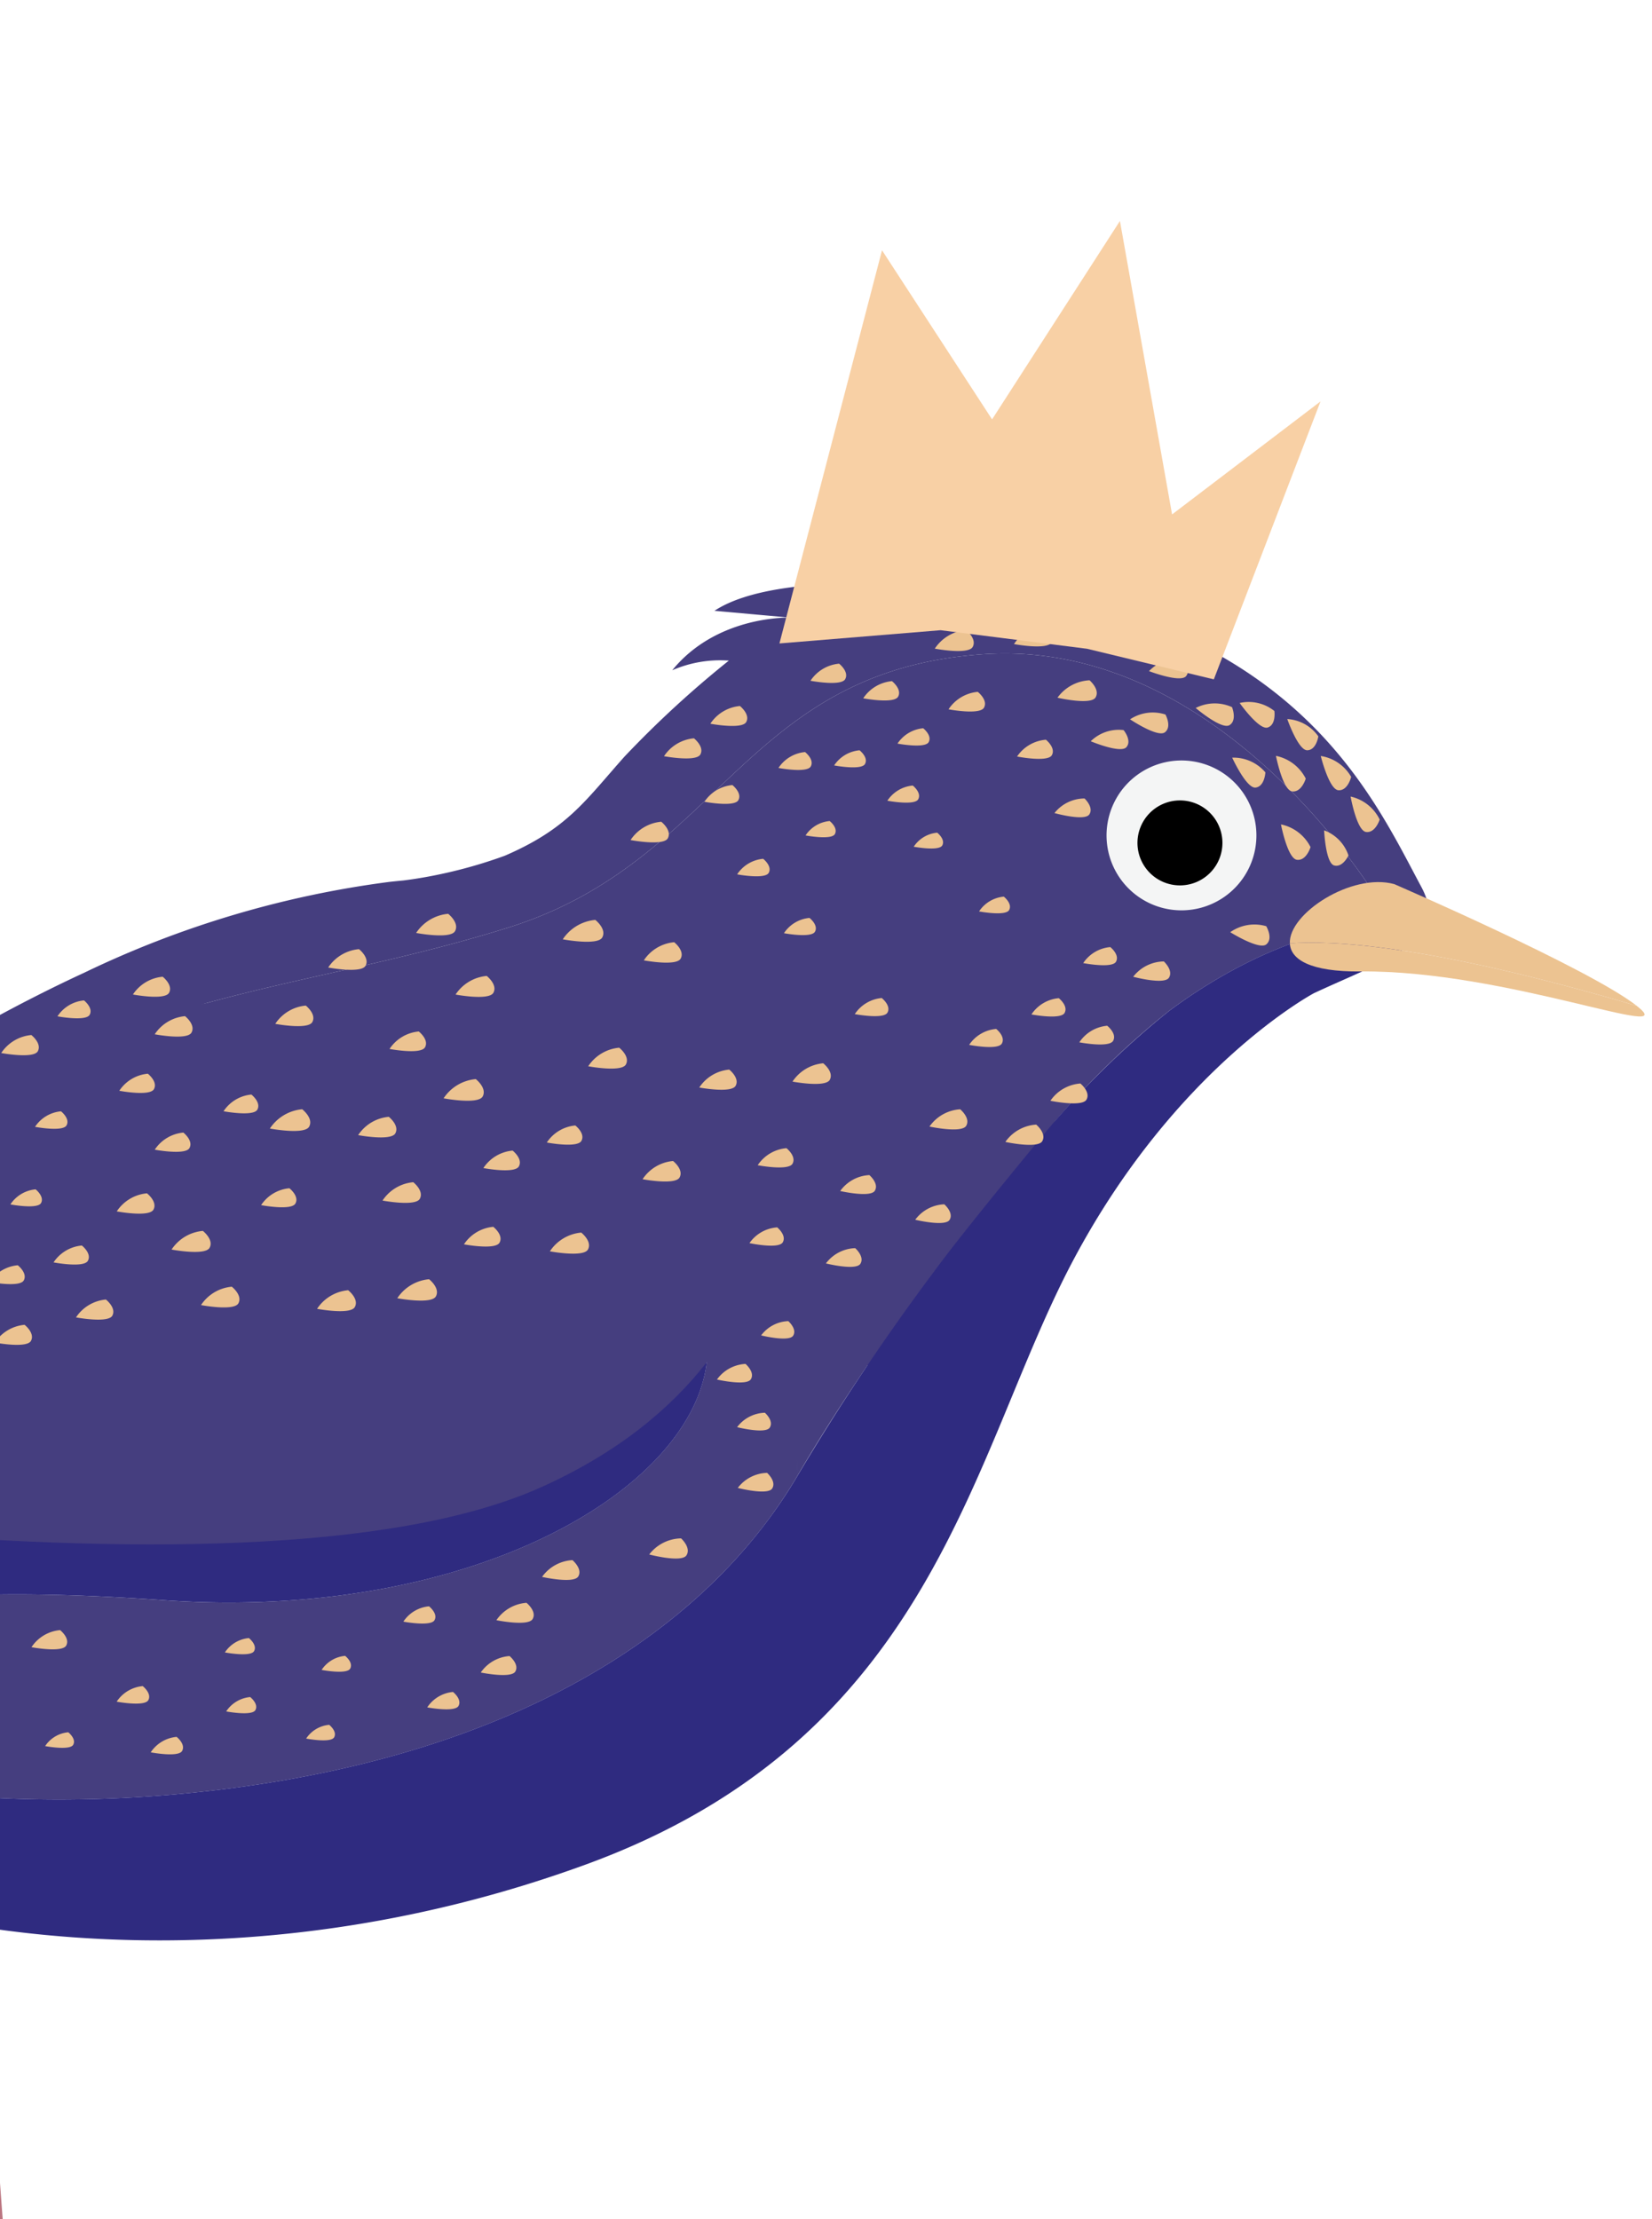 <svg xmlns="http://www.w3.org/2000/svg" width="134" height="180" viewBox="0 0 134 180"><defs><clipPath id="clip-path"><path id="Rectangle_10220" data-name="Rectangle 10220" fill="#fff" stroke="#707070" stroke-width="1" d="M0 0h134v180H0z"/></clipPath><clipPath id="clip-path-2"><path id="Rectangle_10193" data-name="Rectangle 10193" fill="none" d="M0 0h185.009v174.048H0z"/></clipPath></defs><g id="szpak-formularz" clip-path="url(#clip-path)"><g id="Group_40324" data-name="Group 40324" transform="rotate(29 74.722 -40.008)"><g id="Group_40282" data-name="Group 40282" transform="rotate(172 96.873 105.108)"><g id="Group_40282-2" data-name="Group 40282" clip-path="url(#clip-path-2)"><path id="Path_53687" data-name="Path 53687" d="M1.432 116.051s18.927 14.984 36.4 7.568q.41-.174.82-.365C56.338 115 52.486 99.984 66.626 88.771s28.3-16.38 37.83-33.046c5.2-9.092 15.338-21.533 22.38-24.819 4.146-7.708 7.533-14.8 10.115-20.326 2.215-4.746 2.411-8.154 1.149-10.58-3.125 5.913-6.956 11.952-9.923 16.889-3.873 6.446-14 13.059-23.722 18.288a34.21 34.21 0 01-3.471-5.553c-7.839 4.991-14.01 8.538-14.01 8.538s-45.4 33.765-48 23.462S49.606 35.009 73.2 27.805c11.371-3.469 18.117-6.417 22.711-9.3 4.94-3.093 7.391-6.1 10.427-9.59 2.913-3.345-.966-5.149-8.569-4.661-7.689.491-19.186 3.33-31.313 9.291-21.589 10.617-32.824 24.471-36.628 37.6a39.2 39.2 0 00-1.037 4.575c.423.958.9 1.933 1.451 2.922a42.6 42.6 0 005.888 8.123 42.6 42.6 0 01-5.888-8.123q-.82-1.483-1.451-2.922c-.513 3.138-1.225 6.661-2.084 10.343a71.67 71.67 0 01-1.43-.7C11.9 58.715 21.668 69.787 19.288 75.9c-1.464 3.763-.58 9.9.317 14.06a67.16 67.16 0 01-5.42 11.681c-5.707 9-11.852 11.878-11.852 11.878q-1.2.284-2.332.5.7.945 1.432 2.034M95.561 10.748v.031c0-.022.006-.044.009-.066v.034m.07-.451a18.597 18.597 0 01.02-.118l-.02.118m.055 7.149l-.048-.255c.015.086.032.17.048.255m-.254-5.567c-.006.057-.01.116-.015.174l.027-.305c0 .044-.009.086-.012.131m.125 4.844c0-.02-.007-.039-.009-.058l.009.058m-.083-.588l-.023-.2.023.2m-.072-.653c0-.021 0-.042-.006-.064 0 .021 0 .043.006.064m-.045-2.486c0 .058 0 .115-.007.172 0-.093.008-.186.012-.279 0 .036 0 .072-.006.107m.023-.423c0-.061.007-.123.011-.184 0 .062-.008.123-.011.184m.385 5.265c.008.034.014.069.022.1l.016.069-.037-.171m.109-8.763c.008-.038.018-.075.027-.113l-.017.068-.01.045m.138-.547l.032-.119c-.008.027-.016.055-.022.082s-.006.025-.01.037m.361-1.177a17.509 17.509 0 010 .001m-.208.644l.046-.156c-.016.052-.031.1-.046.156m1.268-3.1l.029-.054-.029.054M96.849 6.1l.016-.036-.016.036M54.223 75.657h.02-.02m.792-.168l.087-.023-.087.023m.787-.208l.136-.042-.136.042m.782-.249l.168-.06-.168.06m.776-.285l.193-.079-.193.079m.771-.323l.211-.1-.211.1m.763-.357l.227-.115-.227.115m1.509-.812l.246-.147-.246.147m.743-.452l.251-.161-.251.161m.737-.482l.254-.174-.254.174m.729-.509l.257-.187-.257.187m.721-.534l.259-.2-.259.2m.713-.559l.259-.21-.259.21m.7-.581l.259-.221-.259.221m.7-.6l.258-.23-.258.23m.686-.622l.256-.239c-.085.081-.171.16-.256.239m.675-.639c.086-.083.172-.165.257-.249-.085.084-.171.165-.257.249m.669-.659l.251-.253-.251.253m.659-.675l.246-.255-.246.255m.65-.689l.238-.258-.238.258m1.268-1.412l.223-.256-.223.256m.62-.726l.211-.25-.211.25m.619-.747l.188-.229-.188.229m.608-.769l.159-.2-.159.2m.645-.824l.086-.11-.086.11m1.2-1.595l.1-.138-.1.138m.531-.734l.173-.244-.173.244m.52-.735l.188-.271c-.063.09-.124.181-.188.271m.5-.728l.207-.3-.207.3m.967-1.439l.21-.323-.21.323m.462-.709l.208-.324-.208.324m.446-.7l.207-.327-.207.327m.432-.686l.2-.321c-.066.107-.131.213-.2.321m.418-.675l.192-.314c-.063.1-.127.209-.192.314m.4-.658l.186-.309-.186.309m.385-.644l.178-.3-.178.3m.368-.625l.17-.291-.17.291m.353-.608l.16-.279-.16.279m.332-.582l.156-.276-.156.276m.316-.561l.149-.267-.149.267m.3-.541l.137-.25-.137.25m.284-.519l.126-.233-.126.233m.26-.481l.122-.228-.122.228m.246-.461l.11-.208-.11.208m.231-.439l.092-.177-.092.177m.212-.407l.078-.152-.078.152m.192-.349l.073-.144-.073.144m.166-.327l.066-.13-.066.13m.158-.314l.043-.086-.043.086m.123-.25l.039-.079a5.698 5.698 0 01-.039.079m.11-.224l.025-.051-.025.051m.153-.316v-.007.007m20.608-9.629l.618-.33c-.206.11-.413.222-.618.33l-.435.228.435-.228m-5.2 2.645c-.309.154-.615.3-.92.452l.92-.452m-6.083 2.884l-.4.182.4-.182M82.817 45.3l.529-.213-.529.213-.126.05.126-.05" transform="translate(21.946 43.535)" fill="#453e7f"/><path id="Path_53688" data-name="Path 53688" d="M0 .429C.121.163.706 0 1.927 0h31.741c9.9 0-4.954 1.8-5.4 4.952S43.835 39.78 43.835 39.78c2.288 11.189-3.3 3.986-3.3 3.986s-1.491-3.238-3.6-7.783l.87-2.446S26.415 7.425 24.165 5.4s-4.745-4.34-11.03-2.926C9.63 3.26 4.158 1.84 0 .429" transform="translate(59.96)" fill="#ad6c74"/><path id="Path_53689" data-name="Path 53689" d="M36.306 37.634S23.045 7.667 23.418 4.685 36.089 0 27.89 0H1.615C-3.417 0 4.6 3.832 8.137 4.259S17.082 2.342 19.69 7.88s13.887 33.526 13.887 33.526 4.623 6.815 2.728-3.772" transform="translate(96.952 1.242)" fill="#a35a60"/><path id="Path_53690" data-name="Path 53690" d="M.024 0c4.158 1.411 9.63 2.831 13.134 2.043 6.285-1.414 8.779.9 11.031 2.926s13.643 28.14 13.643 28.14l-.87 2.446C32.694 26.36 25.9 11.817 23.786 7.9c-3.151-5.855-9.68-3.377-13.957-3.827C6.411 3.713-.456 1.054.024 0" transform="translate(59.936 .429)" fill="#bb7580"/><path id="Path_53691" data-name="Path 53691" d="M4.853 119.074S11 116.2 16.7 107.2a71 71 0 005.86-12.876s3.285-9.709 4.347-13.655a187.739 187.739 0 004.4-19.39A39.263 39.263 0 0132.35 56.7c3.8-13.127 15.039-26.982 36.628-37.6 12.127-5.963 23.624-8.8 31.313-9.292 7.6-.488 11.482 1.316 8.569 4.662-3.036 3.486-5.488 6.5-10.428 9.59-4.594 2.878-11.34 5.826-22.711 9.3-23.6 7.2-36.832 23.513-34.232 33.819s48.006-23.464 48.006-23.464 6.171-3.547 14.01-8.538c11.909-7.585 27.662-18.516 31.463-25.447a36.806 36.806 0 002.974-6.975C132.223-.85 120.279-.16 108.86.641c-4.585.324-9.083.665-13.063.752a52.941 52.941 0 00-4.6.32h-.111C83.24 2.154 59 5.685 36.127 25.553S18.868 67.9 16.7 85.572c-2.161 17.646-10.441 27.173-10.469 27.205-2.758 2.855-5.391 5.132-6.231 7.2 1.517-.2 3.13-.5 4.853-.9" transform="translate(19.426 37.982)" fill="#2f2b80"/><path id="Path_53692" data-name="Path 53692" d="M.275 83.52c.811-.1 1.653-.241 2.521-.406.465.63.943 1.3 1.429 2.031 0 0 18.928 14.987 36.4 7.57.273-.116.546-.237.819-.365 17.687-8.25 13.838-23.271 27.974-34.481s28.3-16.384 37.833-33.048c5.2-9.091 15.336-21.533 22.38-24.821-7.449 13.859-17.347 29.721-29.412 42.127a80.916 80.916 0 01-20.474 15.746c-.329.168-.658.337-.992.5-.706.377-1.742.964-2.954 1.77a38.161 38.161 0 00-4.017 3.057c-3.954 3.865-4.475 6.466-6.181 10.981a83.558 83.558 0 01-5.113 10.307 9.736 9.736 0 004.005-2.376c-1.722 5.258-6.9 7.236-7.385 7.409l5.916-1.678c-3.745 5.234-17.76 8.77-17.764 8.774a29.3 29.3 0 01-4.307 1.609 30.614 30.614 0 01-4.266.891C16.631 101.83 7.415 92.615 1.451 87.465c-1.5-1.3-1.73-2.577-1.176-3.946" transform="translate(19.151 74.439)" fill="#453e7f"/><path id="Path_53693" data-name="Path 53693" d="M0 47.76S22.962 8.14 31.516 3.222A33.923 33.923 0 0139.59 0C28.3 5.817 11.9 34.433 11.9 34.433l19.389-2.572a948.007 948.007 0 01-5.177 6.445C8.632 60.545 0 47.76 0 47.76" transform="translate(131.432 24.481)" fill="#2f2b80"/><path id="Path_53694" data-name="Path 53694" d="M0 35.665S16.4 7.049 27.688 1.232c7.07-1.878 13.987-1.642 13.987.936 0 2.6-14.328 20.94-22.287 30.925z" transform="translate(143.334 23.25)" fill="#2f2b80"/><path id="Path_53695" data-name="Path 53695" d="M0 6.077A6.078 6.078 0 106.079 0 6.079 6.079 0 000 6.077" transform="translate(34.203 152.77)" fill="#f4f5f5"/><path id="Path_53696" data-name="Path 53696" d="M0 3.446A3.446 3.446 0 103.446 0 3.446 3.446 0 000 3.446" transform="translate(36.733 154.79)"/><path id="Path_53697" data-name="Path 53697" d="M10.077 33.867C28.986 14.7 93.819 2.55 105.525.3c3.872-.744 5.556-.048 5.792 1.574C81.966 42.517 11.7 74.576 11.7 74.576c-3.722.338-6.242-.2-7.026-1.791 0 0-13.507-19.76 5.4-38.919" transform="translate(59.674 57.085)" fill="#453e7f"/><path id="Path_53698" data-name="Path 53698" d="M0 72.7S70.265 40.646 99.616 0c.48 3.282-4.959 10.351-10.167 16.941C81.668 26.791 59.157 47.5 38 58.758 23.279 66.585 8.5 71.932 0 72.7" transform="translate(71.375 58.957)" fill="#453e7f"/><path id="Path_53699" data-name="Path 53699" d="M0 5.356C17.471 3.979 25.063 1.431 28.076 0c.973 2.208-2.614 7.162-6.18 7.524 0 0-17.2-.723-21.9-2.168" transform="translate(.859 153.822)" fill="#ecc391"/><path id="Path_53700" data-name="Path 53700" d="M22.756.985c3.834-1.513 5.661-1.116 6.18.068C25.922 2.483 18.331 5.031.859 6.408c-4.7-1.447 10.9-1.085 21.9-5.423" transform="translate(0 152.77)" fill="#ecc391"/><path id="Path_53701" data-name="Path 53701" d="M0 1.346S-.075.186.67.009s2.2 2.232 2.2 2.232A3.454 3.454 0 010 1.346" transform="translate(25.733 164.465)" fill="#ecc391"/><path id="Path_53702" data-name="Path 53702" d="M.863 2.012s-.967-.336-.853-1S2.571 0 2.571 0A3.038 3.038 0 01.863 2.012" transform="translate(57.07 104.142)" fill="#ecc391"/><path id="Path_53703" data-name="Path 53703" d="M.946 2.189s-1.032-.315-.94-1.02S2.665 0 2.665 0A3.2 3.2 0 01.946 2.189" transform="translate(65.22 167.362)" fill="#ecc391"/><path id="Path_53704" data-name="Path 53704" d="M.892 2.066s-.976-.3-.886-.967S2.523 0 2.523 0A3.03 3.03 0 01.892 2.066" transform="translate(39.479 140.21)" fill="#ecc391"/><path id="Path_53705" data-name="Path 53705" d="M.8 1.871S-.107 1.538.011.913 2.444 0 2.444 0A2.868 2.868 0 01.8 1.871" transform="translate(55.134 108.767)" fill="#ecc391"/><path id="Path_53706" data-name="Path 53706" d="M1 2.312S-.092 1.98.006 1.235 2.814 0 2.814 0A3.384 3.384 0 011 2.312" transform="translate(89.164 97.872)" fill="#ecc391"/><path id="Path_53707" data-name="Path 53707" d="M.939 2.18S-.1 1.846.007 1.137 2.706 0 2.706 0A3.231 3.231 0 01.939 2.18" transform="translate(39.787 134.942)" fill="#ecc391"/><path id="Path_53708" data-name="Path 53708" d="M.874 2.052s-1-.39-.86-1.085S2.749 0 2.749 0A3.2 3.2 0 01.874 2.052" transform="translate(37.08 146.74)" fill="#ecc391"/><path id="Path_53709" data-name="Path 53709" d="M.814 1.886s-.889-.271-.809-.878S2.3 0 2.3 0A2.761 2.761 0 01.814 1.886" transform="translate(66.318 154.05)" fill="#ecc391"/><path id="Path_53710" data-name="Path 53710" d="M.841 1.979S-.134 1.587.016.911 2.694 0 2.694 0A3.12 3.12 0 01.841 1.979" transform="translate(47.854 156.848)" fill="#ecc391"/><path id="Path_53711" data-name="Path 53711" d="M0 1.375S-.094.2.657.011s2.261 2.22 2.261 2.22A3.494 3.494 0 010 1.375" transform="translate(32.521 165.387)" fill="#ecc391"/><path id="Path_53712" data-name="Path 53712" d="M.941 2.179S-.086 1.866.006 1.164 2.652 0 2.652 0A3.188 3.188 0 01.941 2.179" transform="translate(80.077 107.025)" fill="#ecc391"/><path id="Path_53713" data-name="Path 53713" d="M.861 2s-.955-.314-.854-.968S2.506 0 2.506 0A2.983 2.983 0 01.861 2" transform="translate(58.639 115.415)" fill="#ecc391"/><path id="Path_53714" data-name="Path 53714" d="M.623 1.7S-.278.993.087.33 3.175.2 3.175.2A3.409 3.409 0 01.623 1.7" transform="translate(30.6 152.737)" fill="#ecc391"/><path id="Path_53715" data-name="Path 53715" d="M.859 1.992S-.083 1.7.006 1.054 2.444 0 2.444 0A2.929 2.929 0 01.859 1.992" transform="translate(47.827 136.815)" fill="#ecc391"/><path id="Path_53716" data-name="Path 53716" d="M.938 2.173S-.086 1.861.006 1.161 2.645 0 2.645 0A3.182 3.182 0 01.938 2.173" transform="translate(58.942 161.624)" fill="#ecc391"/><path id="Path_53717" data-name="Path 53717" d="M.945 2.2S-.106 1.848.009 1.128 2.769 0 2.769 0A3.289 3.289 0 01.945 2.2" transform="translate(48.132 129.476)" fill="#ecc391"/><path id="Path_53718" data-name="Path 53718" d="M.814 1.9s-.924-.341-.8-.979S2.5 0 2.5 0A2.926 2.926 0 01.814 1.9" transform="translate(54.231 101.12)" fill="#ecc391"/><path id="Path_53719" data-name="Path 53719" d="M.824 1.908s-.9-.275-.819-.889S2.323 0 2.323 0a2.793 2.793 0 01-1.5 1.908" transform="translate(62.131 157.546)" fill="#ecc391"/><path id="Path_53720" data-name="Path 53720" d="M.816 1.888s-.89-.272-.811-.879S2.3 0 2.3 0A2.763 2.763 0 01.816 1.888" transform="translate(61.262 152.925)" fill="#ecc391"/><path id="Path_53721" data-name="Path 53721" d="M.862 2s-.944-.294-.856-.94S2.448 0 2.448 0A2.937 2.937 0 01.862 2" transform="translate(41.562 146.323)" fill="#ecc391"/><path id="Path_53722" data-name="Path 53722" d="M1.035 2.4S-.095 2.051.006 1.28 2.915 0 2.915 0a3.505 3.505 0 01-1.88 2.4" transform="translate(68.781 165.816)" fill="#ecc391"/><path id="Path_53723" data-name="Path 53723" d="M.875 2.026s-.956-.294-.869-.947S2.472 0 2.472 0a2.971 2.971 0 01-1.6 2.026" transform="translate(43.967 140.931)" fill="#ecc391"/><path id="Path_53724" data-name="Path 53724" d="M.949 2.208s-1.055-.354-.94-1.077S2.782 0 2.782 0A3.3 3.3 0 01.949 2.208" transform="translate(41.926 130.517)" fill="#ecc391"/><path id="Path_53725" data-name="Path 53725" d="M.974 2.256S-.089 1.931.006 1.205 2.745 0 2.745 0A3.3 3.3 0 01.974 2.256" transform="translate(74.618 133.758)" fill="#ecc391"/><path id="Path_53726" data-name="Path 53726" d="M.85 1.991S-.12 1.626.012.956 2.633 0 2.633 0A3.076 3.076 0 01.85 1.991" transform="translate(52.279 96.54)" fill="#ecc391"/><path id="Path_53727" data-name="Path 53727" d="M.865 2s-.944-.288-.86-.932S2.437 0 2.437 0A2.93 2.93 0 01.865 2" transform="translate(57.388 135.82)" fill="#ecc391"/><path id="Path_53728" data-name="Path 53728" d="M.836 1.934s-.912-.278-.83-.9S2.354 0 2.354 0A2.83 2.83 0 01.836 1.934" transform="translate(70.443 142.983)" fill="#ecc391"/><path id="Path_53729" data-name="Path 53729" d="M.985 2.281S-.091 1.953.006 1.219 2.777 0 2.777 0A3.34 3.34 0 01.985 2.281" transform="translate(59.803 128.898)" fill="#ecc391"/><path id="Path_53730" data-name="Path 53730" d="M.858 2.008S-.117 1.648.012.976 2.633 0 2.633 0A3.086 3.086 0 01.858 2.008" transform="translate(52.132 116.101)" fill="#ecc391"/><path id="Path_53731" data-name="Path 53731" d="M.862 2.014S-.112 1.662.011.992 2.616 0 2.616 0A3.075 3.075 0 01.862 2.014" transform="translate(46.655 122.005)" fill="#ecc391"/><path id="Path_53732" data-name="Path 53732" d="M.88 2.054s-.986-.343-.871-1.021S2.625 0 2.625 0A3.1 3.1 0 01.88 2.054" transform="translate(53.163 121.999)" fill="#ecc391"/><path id="Path_53733" data-name="Path 53733" d="M.013 1.391S-.14.239.591.015s2.333 2.08 2.333 2.08a3.447 3.447 0 01-2.911-.7" transform="translate(29.118 166.816)" fill="#ecc391"/><path id="Path_53734" data-name="Path 53734" d="M.82 1.9s-.9-.273-.815-.884S2.311 0 2.311 0A2.778 2.778 0 01.82 1.9" transform="translate(65.231 139.887)" fill="#ecc391"/><path id="Path_53735" data-name="Path 53735" d="M.911 2.112s-1-.318-.9-1S2.607 0 2.607 0a3.119 3.119 0 01-1.7 2.112" transform="translate(52.418 160.043)" fill="#ecc391"/><path id="Path_53736" data-name="Path 53736" d="M.754 1.745S-.069 1.494 0 .932 2.124 0 2.124 0a2.553 2.553 0 01-1.37 1.745" transform="translate(58.104 150.209)" fill="#ecc391"/><path id="Path_53737" data-name="Path 53737" d="M.474 1.635S-.313.8.141.2 3.2.516 3.2.516A3.4 3.4 0 01.474 1.635" transform="translate(39.708 168.395)" fill="#ecc391"/><path id="Path_53738" data-name="Path 53738" d="M.922 2.135s-1.006-.307-.916-.994S2.6 0 2.6 0A3.126 3.126 0 01.922 2.135" transform="translate(65.766 159.979)" fill="#ecc391"/><path id="Path_53739" data-name="Path 53739" d="M.965 2.251s-1.083-.38-.954-1.124S2.886 0 2.886 0A3.406 3.406 0 01.965 2.251" transform="translate(50.787 165.671)" fill="#ecc391"/><path id="Path_53740" data-name="Path 53740" d="M.233 1.529S-.313.547.266.087 3.1 1.132 3.1 1.132a3.333 3.333 0 01-2.869.4" transform="translate(36.626 169.436)" fill="#ecc391"/><path id="Path_53741" data-name="Path 53741" d="M1 2.318s-1.093-.333-1-1.08S2.822 0 2.822 0A3.393 3.393 0 011 2.318" transform="translate(61.569 165.82)" fill="#ecc391"/><path id="Path_53742" data-name="Path 53742" d="M1.018 2.358S-.1 2.012.007 1.251 2.887 0 2.887 0a3.464 3.464 0 01-1.87 2.358" transform="translate(53.079 171.419)" fill="#ecc391"/><path id="Path_53743" data-name="Path 53743" d="M.578 1.65S-.281.927.1.291 3.117.257 3.117.257A3.333 3.333 0 01.578 1.65" transform="translate(44.431 165.887)" fill="#ecc391"/><path id="Path_53744" data-name="Path 53744" d="M.953 2.226s-1.074-.382-.942-1.12S2.871 0 2.871 0A3.382 3.382 0 01.953 2.226" transform="translate(48.492 171.644)" fill="#ecc391"/><path id="Path_53745" data-name="Path 53745" d="M.806 1.922S-.195 1.4.034.7 2.987 0 2.987 0A3.347 3.347 0 01.806 1.922" transform="translate(44.528 170.345)" fill="#ecc391"/><path id="Path_53746" data-name="Path 53746" d="M0 1.367S-.091.2.657.01 2.9 2.226 2.9 2.226A3.48 3.48 0 010 1.367" transform="translate(30.168 160.348)" fill="#ecc391"/><path id="Path_53747" data-name="Path 53747" d="M1 2.313S-.092 1.98.006 1.236 2.814 0 2.814 0A3.383 3.383 0 011 2.313" transform="translate(55.711 168.469)" fill="#ecc391"/><path id="Path_53748" data-name="Path 53748" d="M.75 1.8S-.2 1.269.039.593 2.913 0 2.913 0A3.237 3.237 0 01.75 1.8" transform="translate(46.976 163.34)" fill="#ecc391"/><path id="Path_53749" data-name="Path 53749" d="M.1 1.478S-.262.392.4.042s2.642 1.586 2.642 1.586A3.4 3.4 0 01.1 1.478" transform="translate(35.66 164.583)" fill="#ecc391"/><path id="Path_53750" data-name="Path 53750" d="M.045 1.4S-.206.308.475.026 2.9 1.808 2.9 1.808A3.32 3.32 0 01.045 1.4" transform="translate(32.752 168.927)" fill="#ecc391"/><path id="Path_53751" data-name="Path 53751" d="M0 1.172S.071.074.792 0s1.782 2.366 1.782 2.366A3.267 3.267 0 010 1.172" transform="translate(27.052 161.012)" fill="#ecc391"/><path id="Path_53752" data-name="Path 53752" d="M1.038 2.4S-.1 2.057.006 1.284 2.925 0 2.925 0a3.518 3.518 0 01-1.887 2.4" transform="translate(97.867 110.152)" fill="#ecc391"/><path id="Path_53753" data-name="Path 53753" d="M1.021 2.363s-1.114-.34-1.014-1.1S2.876 0 2.876 0a3.457 3.457 0 01-1.855 2.363" transform="translate(83.335 101.006)" fill="#ecc391"/><path id="Path_53754" data-name="Path 53754" d="M.985 2.28S-.091 1.952.006 1.218 2.776 0 2.776 0A3.338 3.338 0 01.985 2.28" transform="translate(79.089 142.481)" fill="#ecc391"/><path id="Path_53755" data-name="Path 53755" d="M1.044 2.416S-.1 2.069.006 1.291 2.942 0 2.942 0a3.537 3.537 0 01-1.9 2.416" transform="translate(81.171 132.995)" fill="#ecc391"/><path id="Path_53756" data-name="Path 53756" d="M1.033 2.392S-.095 2.048.006 1.278 2.912 0 2.912 0a3.5 3.5 0 01-1.879 2.392" transform="translate(85.604 117.49)" fill="#ecc391"/><path id="Path_53757" data-name="Path 53757" d="M1.029 2.381S-.094 2.039.006 1.272 2.9 0 2.9 0a3.485 3.485 0 01-1.87 2.381" transform="translate(92.502 129.214)" fill="#ecc391"/><path id="Path_53758" data-name="Path 53758" d="M.961 2.225S-.088 1.9.006 1.189 2.708 0 2.708 0A3.255 3.255 0 01.961 2.225" transform="translate(79.061 149.804)" fill="#ecc391"/><path id="Path_53759" data-name="Path 53759" d="M.794 1.838S-.073 1.574 0 .982 2.237 0 2.237 0A2.69 2.69 0 01.794 1.838" transform="translate(51.162 147.209)" fill="#ecc391"/><path id="Path_53760" data-name="Path 53760" d="M1.006 2.33s-1.1-.335-1-1.085S2.836 0 2.836 0a3.409 3.409 0 01-1.83 2.33" transform="translate(73.183 108.994)" fill="#ecc391"/><path id="Path_53761" data-name="Path 53761" d="M.9 2.077s-.98-.3-.892-.968S2.529 0 2.529 0A3.041 3.041 0 01.9 2.077" transform="translate(74.853 147.529)" fill="#ecc391"/><path id="Path_53762" data-name="Path 53762" d="M.949 2.2S-.087 1.88.006 1.173 2.673 0 2.673 0A3.215 3.215 0 01.949 2.2" transform="translate(76.531 153.611)" fill="#ecc391"/><path id="Path_53763" data-name="Path 53763" d="M.774 1.792S-.071 1.534 0 .958 2.181 0 2.181 0A2.622 2.622 0 01.774 1.792" transform="translate(66.566 147.919)" fill="#ecc391"/><path id="Path_53764" data-name="Path 53764" d="M.986 2.283S-.091 1.955.006 1.22 2.779 0 2.779 0A3.341 3.341 0 01.986 2.283" transform="translate(87.389 107.973)" fill="#ecc391"/><path id="Path_53765" data-name="Path 53765" d="M.854 1.977s-.932-.284-.849-.921S2.407 0 2.407 0A2.893 2.893 0 01.854 1.977" transform="translate(70.353 152.241)" fill="#ecc391"/><path id="Path_53766" data-name="Path 53766" d="M1 2.315S-.092 1.982.006 1.237 2.818 0 2.818 0A3.387 3.387 0 011 2.315" transform="translate(87.807 125.696)" fill="#ecc391"/><path id="Path_53767" data-name="Path 53767" d="M1 2.307S-.091 1.975.006 1.233 2.808 0 2.808 0A3.376 3.376 0 011 2.307" transform="translate(75.689 124.121)" fill="#ecc391"/><path id="Path_53768" data-name="Path 53768" d="M.919 2.127s-1-.306-.913-.991S2.589 0 2.589 0a3.113 3.113 0 01-1.67 2.127" transform="translate(70.281 159.774)" fill="#ecc391"/><path id="Path_53769" data-name="Path 53769" d="M.989 2.289S-.091 1.96.006 1.223 2.787 0 2.787 0a3.351 3.351 0 01-1.8 2.289" transform="translate(98.089 94.78)" fill="#ecc391"/><path id="Path_53770" data-name="Path 53770" d="M.988 2.287S-.091 1.958.006 1.222 2.784 0 2.784 0a3.346 3.346 0 01-1.8 2.287" transform="translate(98.273 124.04)" fill="#ecc391"/><path id="Path_53771" data-name="Path 53771" d="M.918 2.126s-1-.309-.912-.994S2.6 0 2.6 0A3.118 3.118 0 01.918 2.126" transform="translate(60.185 121.555)" fill="#ecc391"/><path id="Path_53772" data-name="Path 53772" d="M.979 2.269S-.09 1.942.006 1.212 2.761 0 2.761 0A3.321 3.321 0 01.979 2.269" transform="translate(100.667 118.237)" fill="#ecc391"/><path id="Path_53773" data-name="Path 53773" d="M.983 2.276S-.09 1.948.006 1.216 2.77 0 2.77 0A3.33 3.33 0 01.983 2.276" transform="translate(91.146 112.22)" fill="#ecc391"/><path id="Path_53774" data-name="Path 53774" d="M.979 2.265S-.09 1.94.006 1.21 2.757 0 2.757 0A3.315 3.315 0 01.979 2.265" transform="translate(68.339 117.149)" fill="#ecc391"/><path id="Path_53775" data-name="Path 53775" d="M.956 2.212s-1.043-.318-.95-1.03S2.692 0 2.692 0A3.237 3.237 0 01.956 2.212" transform="translate(112.706 85.947)" fill="#ecc391"/><path id="Path_53776" data-name="Path 53776" d="M.961 2.223S-.088 1.9.006 1.188 2.707 0 2.707 0A3.254 3.254 0 01.961 2.223" transform="translate(107.277 90.215)" fill="#ecc391"/><path id="Path_53777" data-name="Path 53777" d="M.939 2.173S-.086 1.861.006 1.161 2.645 0 2.645 0A3.181 3.181 0 01.939 2.173" transform="translate(91.399 119.657)" fill="#ecc391"/><path id="Path_53778" data-name="Path 53778" d="M.914 2.145s-1.048-.4-.9-1.127S2.86 0 2.86 0A3.333 3.333 0 01.914 2.145" transform="translate(56.826 88.925)" fill="#ecc391"/><path id="Path_53779" data-name="Path 53779" d="M.962 2.227S-.088 1.906.006 1.19 2.71 0 2.71 0A3.259 3.259 0 01.962 2.227" transform="translate(66.758 125.741)" fill="#ecc391"/><path id="Path_53780" data-name="Path 53780" d="M.944 2.192S-.1 1.857.007 1.144 2.718 0 2.718 0A3.247 3.247 0 01.944 2.192" transform="translate(66.63 79.506)" fill="#ecc391"/><path id="Path_53781" data-name="Path 53781" d="M.939 2.174S-.086 1.861.006 1.161 2.646 0 2.646 0A3.182 3.182 0 01.939 2.174" transform="translate(80.83 113.364)" fill="#ecc391"/><path id="Path_53782" data-name="Path 53782" d="M.955 2.211s-1.042-.318-.949-1.03S2.692 0 2.692 0A3.237 3.237 0 01.955 2.211" transform="translate(151.114 67.814)" fill="#ecc391"/><path id="Path_53783" data-name="Path 53783" d="M.924 2.154S-.109 1.8.009 1.091 2.739 0 2.739 0A3.243 3.243 0 01.924 2.154" transform="translate(64.409 84.111)" fill="#ecc391"/><path id="Path_53784" data-name="Path 53784" d="M.918 2.126s-1-.306-.913-.99S2.588 0 2.588 0a3.113 3.113 0 01-1.67 2.126" transform="translate(101.181 63.947)" fill="#ecc391"/><path id="Path_53785" data-name="Path 53785" d="M.9 2.083s-.992-.324-.889-1S2.6 0 2.6 0A3.1 3.1 0 01.9 2.083" transform="translate(66.41 75.09)" fill="#ecc391"/><path id="Path_53786" data-name="Path 53786" d="M.755 1.748S-.069 1.5 0 .934 2.127 0 2.127 0A2.559 2.559 0 01.755 1.748" transform="translate(79.011 70.66)" fill="#ecc391"/><path id="Path_53787" data-name="Path 53787" d="M.827 1.916s-.9-.275-.822-.892S2.332 0 2.332 0a2.8 2.8 0 01-1.5 1.916" transform="translate(69.718 70.893)" fill="#ecc391"/><path id="Path_53788" data-name="Path 53788" d="M.824 1.907s-.9-.275-.819-.888S2.322 0 2.322 0a2.792 2.792 0 01-1.5 1.907" transform="translate(74.029 76.692)" fill="#ecc391"/><path id="Path_53789" data-name="Path 53789" d="M.771 1.785S-.071 1.528 0 .954 2.173 0 2.173 0a2.612 2.612 0 01-1.4 1.785" transform="translate(86.798 69.172)" fill="#ecc391"/><path id="Path_53790" data-name="Path 53790" d="M.771 1.786S-.071 1.529 0 .954 2.174 0 2.174 0a2.614 2.614 0 01-1.4 1.786" transform="translate(84.984 64.743)" fill="#ecc391"/><path id="Path_53791" data-name="Path 53791" d="M.778 1.8S-.071 1.542 0 .962 2.192 0 2.192 0A2.636 2.636 0 01.778 1.8" transform="translate(113.716 52.436)" fill="#ecc391"/><path id="Path_53792" data-name="Path 53792" d="M.739 1.712S-.068 1.466 0 .915 2.084 0 2.084 0A2.5 2.5 0 01.739 1.712" transform="translate(78.229 65.01)" fill="#ecc391"/><path id="Path_53793" data-name="Path 53793" d="M.742 1.718s-.81-.247-.738-.8S2.092 0 2.092 0a2.515 2.515 0 01-1.35 1.718" transform="translate(97.768 56.855)" fill="#ecc391"/><path id="Path_53794" data-name="Path 53794" d="M.831 1.924s-.907-.277-.826-.9S2.343 0 2.343 0A2.817 2.817 0 01.831 1.924" transform="translate(89.34 59.451)" fill="#ecc391"/><path id="Path_53795" data-name="Path 53795" d="M.836 1.936s-.913-.279-.831-.9S2.357 0 2.357 0A2.834 2.834 0 01.836 1.936" transform="translate(93.377 62.298)" fill="#ecc391"/><path id="Path_53796" data-name="Path 53796" d="M.909 2.1s-.993-.3-.9-.98S2.562 0 2.562 0A3.08 3.08 0 01.909 2.1" transform="translate(110.721 93.728)" fill="#ecc391"/><path id="Path_53797" data-name="Path 53797" d="M.907 2.1s-.991-.3-.9-.978S2.557 0 2.557 0a3.074 3.074 0 01-1.65 2.1" transform="translate(124.408 83.158)" fill="#ecc391"/><path id="Path_53798" data-name="Path 53798" d="M.94 2.176S-.086 1.863.006 1.163 2.648 0 2.648 0A3.184 3.184 0 01.94 2.176" transform="translate(137.63 73.047)" fill="#ecc391"/><path id="Path_53799" data-name="Path 53799" d="M.956 2.214S-.088 1.9.006 1.183 2.695 0 2.695 0A3.24 3.24 0 01.956 2.214" transform="translate(141.022 89.877)" fill="#ecc391"/><path id="Path_53800" data-name="Path 53800" d="M.936 2.167s-1.022-.312-.93-1.009S2.638 0 2.638 0a3.171 3.171 0 01-1.7 2.167" transform="translate(122.359 78.936)" fill="#ecc391"/><path id="Path_53801" data-name="Path 53801" d="M.915 2.118s-1-.3-.909-.986S2.578 0 2.578 0A3.1 3.1 0 01.915 2.118" transform="translate(76.836 117.144)" fill="#ecc391"/><path id="Path_53802" data-name="Path 53802" d="M.9 2.074s-.978-.3-.89-.966S2.524 0 2.524 0A3.035 3.035 0 01.9 2.074" transform="translate(102.28 110.114)" fill="#ecc391"/><path id="Path_53803" data-name="Path 53803" d="M.908 2.1s-.992-.3-.9-.979S2.559 0 2.559 0A3.077 3.077 0 01.908 2.1" transform="translate(96.671 104.097)" fill="#ecc391"/><path id="Path_53804" data-name="Path 53804" d="M.9 2.084s-.983-.3-.894-.971S2.537 0 2.537 0A3.05 3.05 0 01.9 2.084" transform="translate(115.008 90.387)" fill="#ecc391"/><path id="Path_53805" data-name="Path 53805" d="M.984 2.278S-.09 1.951.006 1.217 2.773 0 2.773 0A3.335 3.335 0 01.984 2.278" transform="translate(137.264 77.921)" fill="#ecc391"/><path id="Path_53806" data-name="Path 53806" d="M.895 2.071s-.976-.3-.889-.964S2.521 0 2.521 0A3.032 3.032 0 01.895 2.071" transform="translate(123.549 90.534)" fill="#ecc391"/><path id="Path_53807" data-name="Path 53807" d="M.97 2.246S-.089 1.923.006 1.2 2.734 0 2.734 0A3.288 3.288 0 01.97 2.246" transform="translate(107.245 99.428)" fill="#ecc391"/><path id="Path_53808" data-name="Path 53808" d="M1 2.322S-.1 1.988 0 1.24 2.827 0 2.827 0A3.4 3.4 0 011 2.322" transform="translate(101.892 98.131)" fill="#ecc391"/><path id="Path_53809" data-name="Path 53809" d="M.879 2.035s-.96-.293-.874-.948S2.478 0 2.478 0a2.98 2.98 0 01-1.6 2.035" transform="translate(132.257 97.113)" fill="#ecc391"/><path id="Path_53810" data-name="Path 53810" d="M.88 2.037s-.96-.293-.874-.948S2.479 0 2.479 0A2.98 2.98 0 01.88 2.037" transform="translate(119.758 86.067)" fill="#ecc391"/><path id="Path_53811" data-name="Path 53811" d="M.954 2.209S-.088 1.891.006 1.18 2.688 0 2.688 0A3.233 3.233 0 01.954 2.209" transform="translate(127.807 76.371)" fill="#ecc391"/><path id="Path_53812" data-name="Path 53812" d="M.936 2.166s-1.022-.312-.93-1.009S2.636 0 2.636 0a3.169 3.169 0 01-1.7 2.166" transform="translate(128.276 81.411)" fill="#ecc391"/><path id="Path_53813" data-name="Path 53813" d="M.966 2.236s-1.055-.321-.96-1.041S2.722 0 2.722 0A3.273 3.273 0 01.966 2.236" transform="translate(142.396 79.887)" fill="#ecc391"/><path id="Path_53814" data-name="Path 53814" d="M.954 2.208S-.088 1.891.006 1.18 2.688 0 2.688 0A3.233 3.233 0 01.954 2.208" transform="translate(146.212 71.584)" fill="#ecc391"/><path id="Path_53815" data-name="Path 53815" d="M.988 2.289s-1.079-.33-.982-1.066S2.785 0 2.785 0a3.348 3.348 0 01-1.8 2.289" transform="translate(145.822 86.276)" fill="#ecc391"/><path id="Path_53816" data-name="Path 53816" d="M.868 2.009S-.08 1.72.005 1.073 2.445 0 2.445 0A2.941 2.941 0 01.868 2.009" transform="translate(126.193 95.912)" fill="#ecc391"/><path id="Path_53817" data-name="Path 53817" d="M.917 2.122s-1-.305-.911-.989S2.583 0 2.583 0A3.106 3.106 0 01.917 2.122" transform="translate(110.71 108.634)" fill="#ecc391"/><path id="Path_53818" data-name="Path 53818" d="M.834 1.931s-.911-.278-.829-.9S2.35 0 2.35 0A2.826 2.826 0 01.834 1.931" transform="translate(116.276 103.454)" fill="#ecc391"/><path id="Path_53819" data-name="Path 53819" d="M.916 2.12s-1-.3-.91-.987S2.581 0 2.581 0A3.1 3.1 0 01.916 2.12" transform="translate(132.961 82.43)" fill="#ecc391"/><path id="Path_53820" data-name="Path 53820" d="M.81 1.874S-.074 1.6 0 1s2.282-1 2.282-1A2.741 2.741 0 01.81 1.874" transform="translate(115.954 96.864)" fill="#ecc391"/><path id="Path_53821" data-name="Path 53821" d="M.9 2.079s-.98-.3-.893-.968S2.531 0 2.531 0A3.043 3.043 0 01.9 2.079" transform="translate(138.49 84.563)" fill="#ecc391"/><path id="Path_53822" data-name="Path 53822" d="M.9 2.074s-.978-.3-.89-.966S2.524 0 2.524 0A3.034 3.034 0 01.9 2.074" transform="translate(133.903 74.614)" fill="#ecc391"/><path id="Path_53823" data-name="Path 53823" d="M.865 2s-.944-.286-.86-.93S2.436 0 2.436 0A2.93 2.93 0 01.865 2" transform="translate(132.277 88.991)" fill="#ecc391"/><path id="Path_53824" data-name="Path 53824" d="M.853 1.976s-.931-.284-.848-.92S2.4 0 2.4 0A2.891 2.891 0 01.853 1.976" transform="translate(117.74 112.475)" fill="#ecc391"/><path id="Path_53825" data-name="Path 53825" d="M.918 2.125s-1-.306-.912-.99S2.587 0 2.587 0A3.11 3.11 0 01.918 2.125" transform="translate(106.308 105.206)" fill="#ecc391"/><path id="Path_53826" data-name="Path 53826" d="M.955 2.211s-1.043-.318-.949-1.03S2.692 0 2.692 0A3.235 3.235 0 01.955 2.211" transform="translate(112.367 116.321)" fill="#ecc391"/><path id="Path_53827" data-name="Path 53827" d="M.973 2.253S-.089 1.929.006 1.2 2.742 0 2.742 0A3.3 3.3 0 01.973 2.253" transform="translate(109.51 113.943)" fill="#ecc391"/><path id="Path_53828" data-name="Path 53828" d="M.888 2.057s-.97-.3-.883-.958S2.5 0 2.5 0A3.011 3.011 0 01.888 2.057" transform="translate(125.246 103.231)" fill="#ecc391"/><path id="Path_53829" data-name="Path 53829" d="M.966 2.238S-.089 1.916.006 1.2 2.724 0 2.724 0A3.276 3.276 0 01.966 2.238" transform="translate(120.607 108.061)" fill="#ecc391"/><path id="Path_53830" data-name="Path 53830" d="M1.063 2.461S-.1 2.107.007 1.315 3 0 3 0a3.6 3.6 0 01-1.937 2.461" transform="translate(149.729 78.968)" fill="#ecc391"/><path id="Path_53831" data-name="Path 53831" d="M1.063 2.461S-.1 2.107.007 1.315 3 0 3 0a3.6 3.6 0 01-1.937 2.461" transform="translate(153.806 74.087)" fill="#ecc391"/><path id="Path_53832" data-name="Path 53832" d="M1.063 2.461S-.1 2.107.007 1.315 3 0 3 0a3.6 3.6 0 01-1.937 2.461" transform="translate(160.155 69.696)" fill="#ecc391"/><path id="Path_53833" data-name="Path 53833" d="M1.063 2.461S-.1 2.107.007 1.315 3 0 3 0a3.6 3.6 0 01-1.937 2.461" transform="translate(158.108 66.675)" fill="#ecc391"/><path id="Path_53834" data-name="Path 53834" d="M1.06 2.454S-.1 2.1.007 1.311 2.988 0 2.988 0A3.592 3.592 0 011.06 2.454" transform="translate(142.938 70.251)" fill="#ecc391"/><path id="Path_53835" data-name="Path 53835" d="M.863 2s-.943-.287-.858-.931S2.433 0 2.433 0a2.925 2.925 0 01-1.57 2" transform="translate(108.598 58.668)" fill="#ecc391"/></g></g><path id="Path_53836" data-name="Path 53836" d="M0 9.907v24.147l7.956-12.871L20.435 41.89l3.915-18.742 13.25 9.606L33.939 0 22.12 5.686 10.491 8.538z" transform="rotate(172 70.036 25.74)" fill="#f8d0a5"/></g></g></svg>